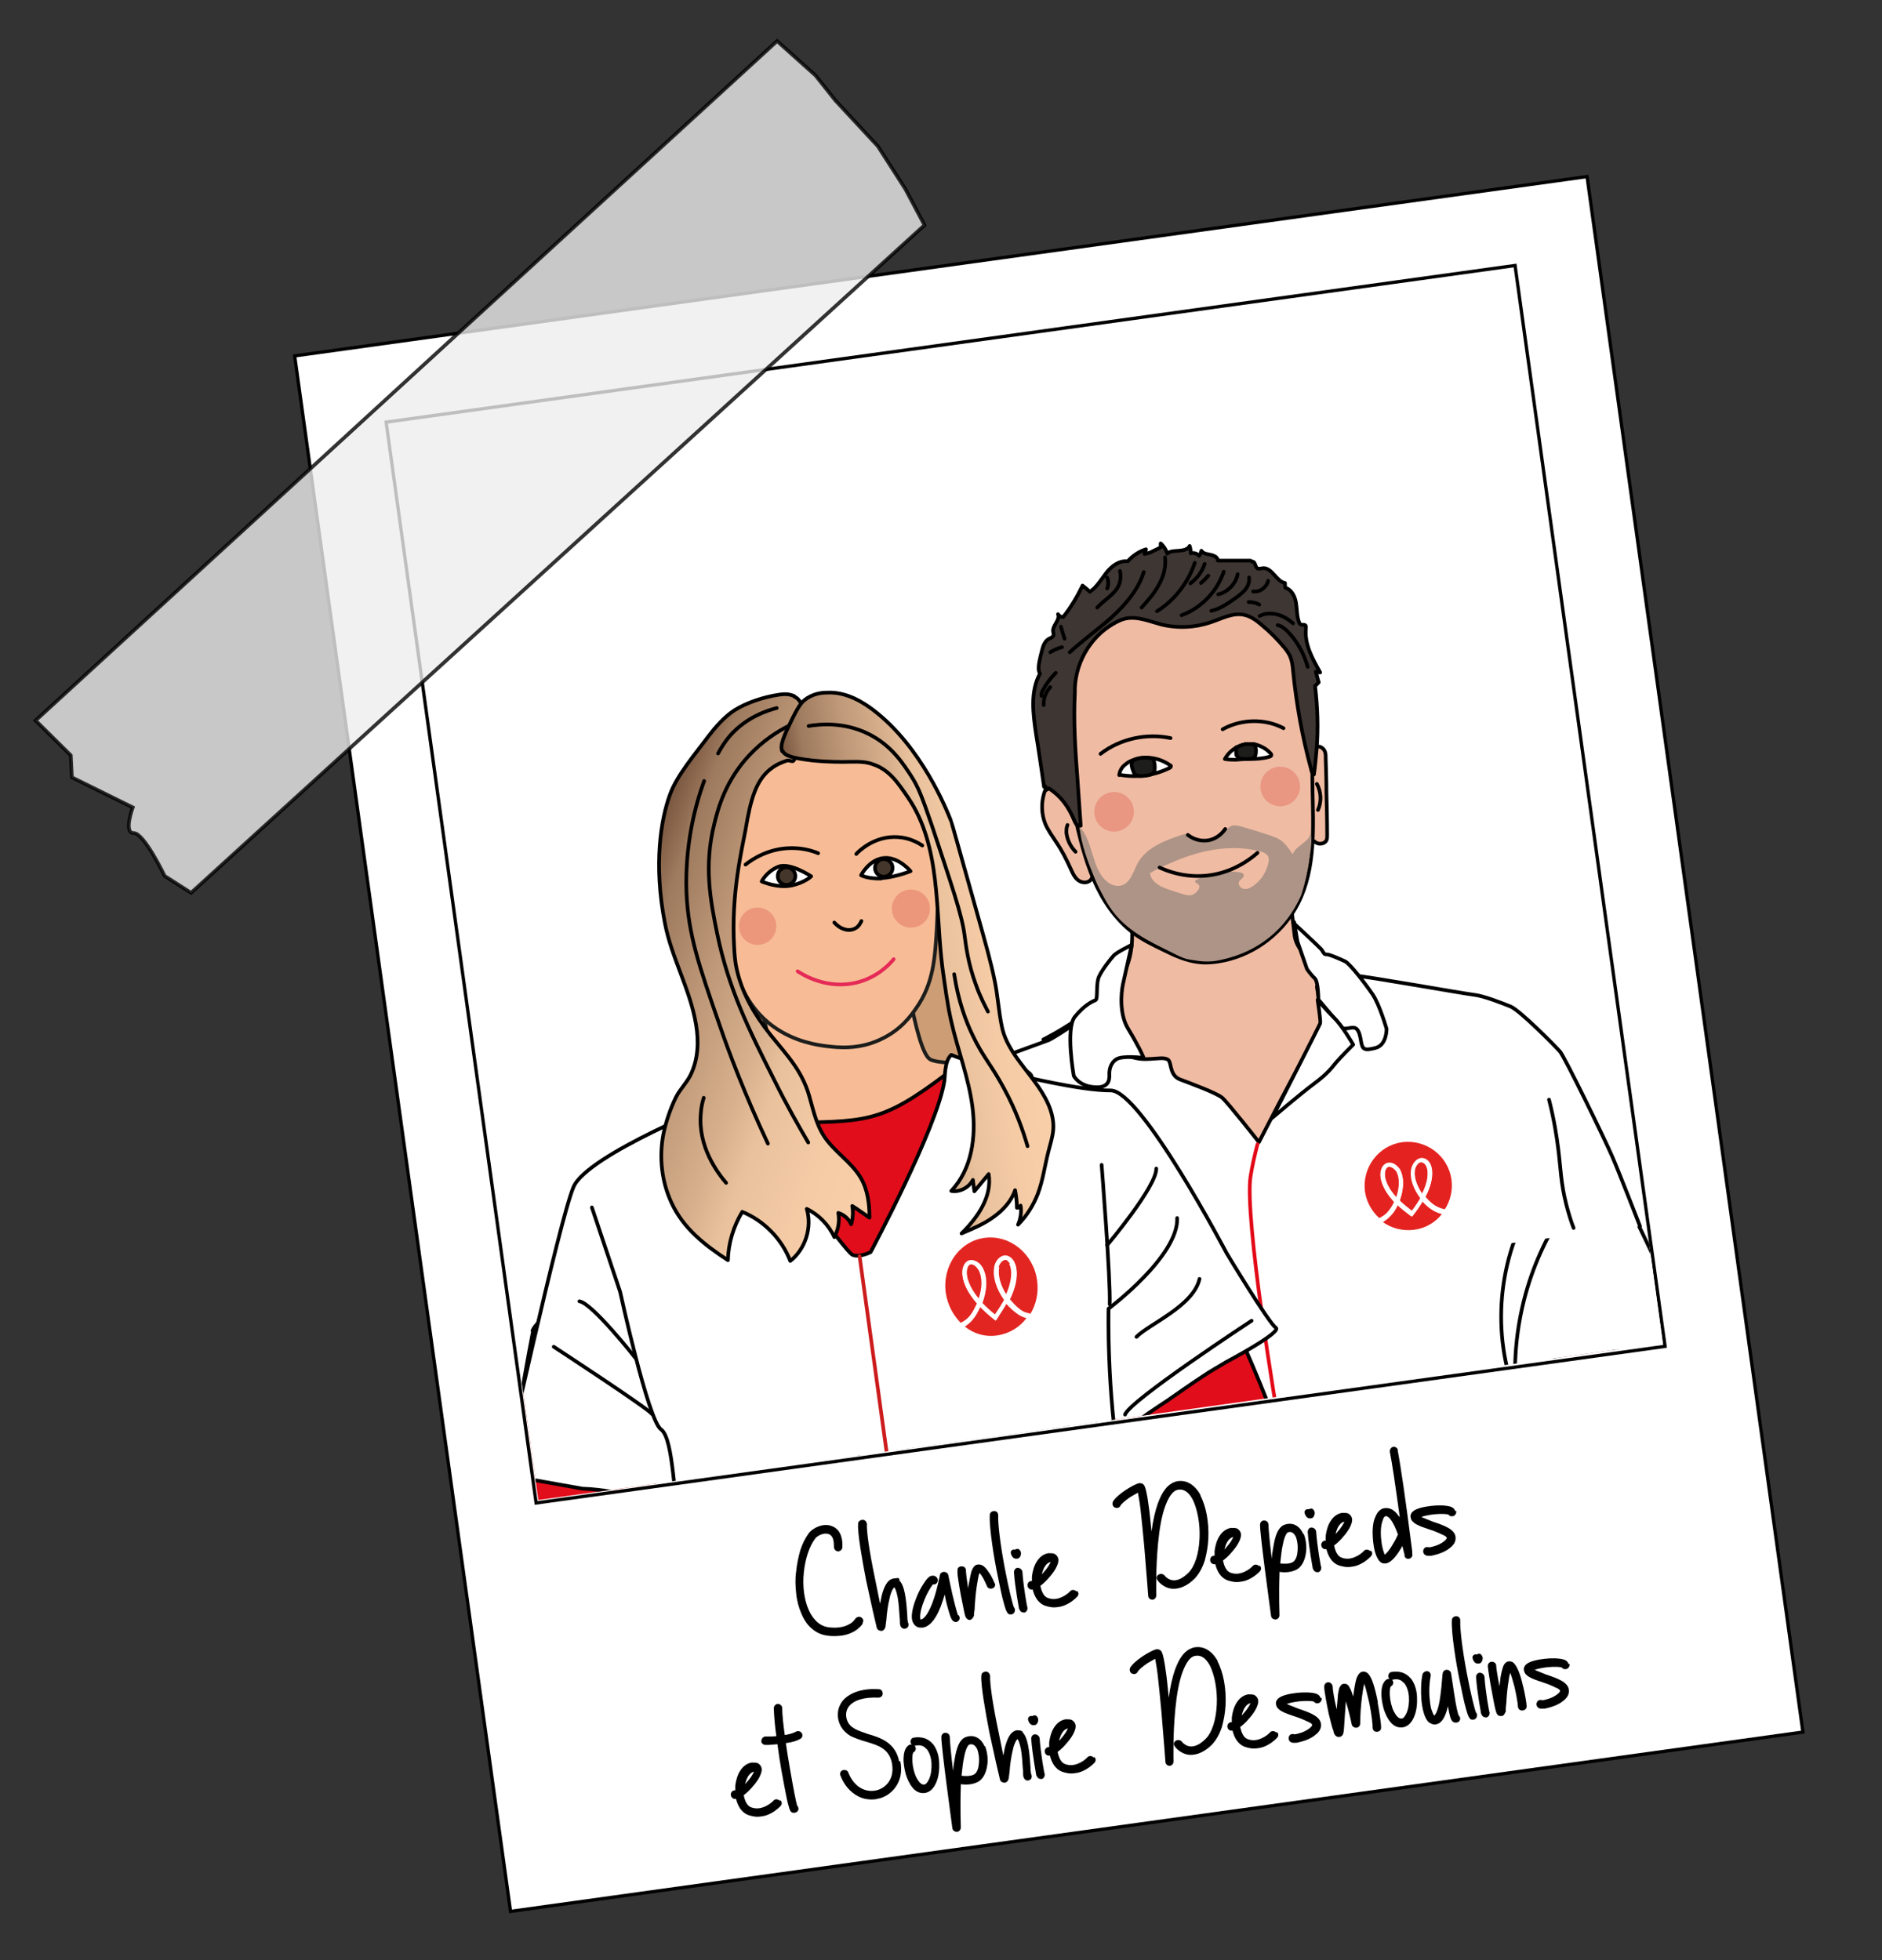 <?xml version="1.0" encoding="UTF-8"?>
<svg id="Calque_1" xmlns="http://www.w3.org/2000/svg" version="1.1" xmlns:xlink="http://www.w3.org/1999/xlink" viewBox="0 0 513.2 534.6">
  <rect x="0" y="0" width="513.2" height="534.6" fill="#333333" stroke="none"/>
  <!-- Generator: Adobe Illustrator 29.3.1, SVG Export Plug-In . SVG Version: 2.1.0 Build 151)  -->
  <defs>
    <style>
      .st0 {
        fill: #ededed;
        opacity: .8;
        stroke-miterlimit: 10;
      }

      .st0, .st1 {
        isolation: isolate;
      }

      .st0, .st2, .st3, .st4, .st5, .st6, .st7, .st8, .st9, .st10, .st11, .st12, .st13, .st14, .st15 {
        stroke: #000;
      }

      .st16 {
        stroke: #e52a57;
      }

      .st16, .st2, .st3, .st4, .st5, .st7, .st8, .st9, .st10, .st11, .st17, .st18, .st19, .st12, .st13, .st14 {
        stroke-linecap: round;
        stroke-linejoin: round;
      }

      .st16, .st20, .st10, .st19, .st15 {
        fill: none;
      }

      .st1 {
        fill: #e27364;
        opacity: .5;
      }

      .st2 {
        fill: #883843;
      }

      .st3 {
        fill: url(#linear-gradient);
      }

      .st4 {
        fill: #cd9d76;
      }

      .st5 {
        fill: #d6d1ce;
      }

      .st21, .st6, .st8, .st17 {
        fill: #fff;
      }

      .st6, .st15 {
        stroke-miterlimit: 10;
        stroke-width: .9px;
      }

      .st7 {
        fill: #e20d1b;
      }

      .st22 {
        clip-path: url(#clippath-1);
      }

      .st9 {
        fill: url(#linear-gradient1);
      }

      .st11 {
        fill: #f0bba3;
      }

      .st17 {
        stroke: #e30a18;
      }

      .st18 {
        fill: #f7bc95;
        stroke: #1d1e1c;
      }

      .st19 {
        stroke: #cc1c1d;
      }

      .st23 {
        fill: #e42320;
      }

      .st12 {
        fill: #3e3633;
      }

      .st13 {
        fill: #1d1d1b;
      }

      .st24 {
        fill: #ad9486;
      }

      .st14 {
        fill: #44362b;
      }

      .st25 {
        clip-path: url(#clippath);
      }

      .st26 {
        fill: #e32521;
      }
    </style>
    <clipPath id="clippath">
      <polygon class="st20" points="453.4 366.3 146.8 409.1 105.6 115.2 413.4 72.4 453.4 366.3"/>
    </clipPath>
    <clipPath id="clippath-1">
      <rect class="st20" x="206" y="141.5" width="240.6" height="250.1" transform="translate(-33.4 47.1) rotate(-7.9)"/>
    </clipPath>
    <linearGradient id="linear-gradient" x1="-2353.6" y1="285" x2="-2274.1" y2="239.8" gradientTransform="translate(-2114.3 371.4) rotate(171) scale(1 -1)" gradientUnits="userSpaceOnUse">
      <stop offset="0" stop-color="#f8cfa8"/>
      <stop offset=".2" stop-color="#f4cba5"/>
      <stop offset=".4" stop-color="#e9c19c"/>
      <stop offset=".5" stop-color="#d8b08d"/>
      <stop offset=".7" stop-color="#be9878"/>
      <stop offset=".9" stop-color="#9e7a5e"/>
      <stop offset="1" stop-color="#79563f"/>
    </linearGradient>
    <linearGradient id="linear-gradient1" x1="-2382.1" y1="261.3" x2="-2325" y2="261.3" xlink:href="#linear-gradient"/>
  </defs>
  <g id="Calque_11" data-name="Calque_1">
    <g id="Calque_12" data-name="Calque_1">
      <g id="Calque_13" data-name="Calque_1">
        <g id="Calque_14" data-name="Calque_1">
          <g id="Calque_15" data-name="Calque_1">
            <g id="Calque_16" data-name="Calque_1">
              <g>
                <rect class="st6" x="108.2" y="70.4" width="355.8" height="428.3" transform="translate(-36.5 42.2) rotate(-7.9)"/>
                <rect class="st15" x="124.4" y="92.2" width="310.8" height="297.6" transform="translate(-30.6 40.9) rotate(-7.9)"/>
              </g>
              <path class="st0" d="M252.1,61.4L52.1,243.5l-7.2-4.6s-5.6-11.7-8.4-11.7c-2.9.1-.3-7-.3-7l-16.6-8.2-.3-6-9.6-9.5L211.9,11.2l10.5,9.4,5.4,6.8,11.6,12.5,7.5,11.7,5.2,9.8Z"/>
            </g>
          </g>
        </g>
      </g>
    </g>
  </g>
  <g class="st25">
    <g class="st22">
      <g id="Paul">
        <g>
          <g>
            <path class="st2" d="M244,396.5c.9,5.2,1.8,10.5,3.8,15.3,1.2,2.9,2.7,5.6,3.3,8.7.4,2.1.2,4.2.4,6.3.2,2.1.8,4.4,2.3,5.6.6.5,1.4.9,1.9,1.5,1.4,1.8.5,4.6-.2,6.9-1,3.1-1.2,6.9.4,9.8,1.5,2.7,4.5,4.5,4.7,7.6,0,1.1-.3,2.5.4,3.3.6.7,1.5.6,2.3.7,1.5.3,2.7,2.1,3.2,3.9.5,1.9.4,3.8.3,5.7,0,.7,0,1.4.2,2,.4,1,1.4,1.4,2.2,1.9,1.4,1.1,2.3,2.9,3.1,4.7,5,10.5,11.4,20,18.9,27.9-7.4-32,16-89.5,7.6-121.3-1.2-4.4-18.9,2.7-21.5-.7-1.5-2-7.4,3.7-9.3,2.3-7.6-5.3-15.1-2.4-23.7,7.6Z"/>
            <path class="st10" d="M260.5,449.7c7.5,2.3,15.3,1.8,22.2-1.3"/>
            <path class="st10" d="M264.1,455.3c4.4-1.1,8.9-1.4,13.5-.8"/>
            <path class="st10" d="M270.5,463.9c3.6-2.2,7.7-3.1,11.8-2.7"/>
            <path class="st10" d="M270.8,473c2.1,1.7,4.7,2.3,7,1.7,2.3-.6,4.3-2.4,5.5-4.9"/>
            <path class="st10" d="M252.2,429.2c2.3,2.3,4.8,4.6,7.6,5.3,1,.2,2.1.3,3.1.3,3,0,6,.2,9,.2,1.2,0,2.4,0,3.6-.3,1.1-.4,2.2-1.3,2.7-2.7"/>
            <path class="st10" d="M263.6,439.7c2.6.6,5.2.9,7.9.9.9,0,1.9-.2,2.3-1.1"/>
          </g>
          <g>
            <path class="st2" d="M447.6,371.2c.9,5.2,1.8,10.5,1.5,15.7-.2,3.1-.7,6.2-.2,9.3.4,2.1,1.2,4.1,1.7,6.1.5,2.1.7,4.4-.3,6.1-.4.7-1,1.3-1.3,2.1-.7,2.2,1.1,4.5,2.5,6.4,2,2.6,3.5,6.1,2.9,9.3-.5,3-2.8,5.7-1.8,8.8.3,1.1,1.1,2.2.7,3.3-.3.9-1.2,1-1.9,1.4-1.3.8-1.9,2.9-1.7,4.8.2,1.9.9,3.7,1.6,5.5.3.6.5,1.3.5,2,0,1.1-.8,1.8-1.4,2.6-1,1.5-1.2,3.5-1.4,5.5-1.2,11.5-4.1,22.6-8.4,32.6-3.8-32.7-45.1-79-47.8-111.7-.4-4.5,18.8-3.8,20.1-7.9.8-2.4,8.2,1,9.5-.9,5.4-7.5,13.4-7.3,24.9-.8Z"/>
            <path class="st10" d="M450,426.8c-6.3,4.7-13.8,6.8-21.3,6.2"/>
            <path class="st10" d="M448.4,433.3c-4.5.4-8.9,1.7-12.9,3.8"/>
            <path class="st10" d="M445.3,443.6c-4.1-.9-8.3-.4-12.1,1.4"/>
            <path class="st10" d="M448.1,452.2c-1.4,2.3-3.7,3.7-6,3.9-2.4.2-4.9-.8-6.8-2.8"/>
            <path class="st10" d="M450.9,404.8c-1.4,2.9-3,5.9-5.4,7.5-.9.6-1.9,1-2.8,1.3-2.8,1.1-5.6,2.2-8.4,3.2-1.1.4-2.3.9-3.5.9s-2.5-.5-3.4-1.6"/>
            <path class="st10" d="M443.6,418.4c-2.2,1.5-4.6,2.6-7.1,3.5-.9.3-1.9.5-2.6-.3"/>
          </g>
          <ellipse class="st5" cx="310.7" cy="302.6" rx="2.1" ry="1.3" transform="translate(-86.7 476.2) rotate(-67.9)"/>
          <path class="st8" d="M278.7,398.6c14,53,3.3,123.3,20,176.8,4.9,6,12.9,8.1,20.4,9.5,47.3,8.5,97.5-2.7,135.6-30.1-.3-13.1-3.1-25.9-5.8-38.7-2.1-9.6-4.2-19.3-6.4-28.9-8-34.1-17.2-74.4-29.7-107.6,26.5-1,40.3-8.9,47-18.7-10.2-20.4-13.4-28.2-23.6-48.5-2.2-4.4-4.4-8.8-6.1-13.4-.9-2.6-1.7-5.3-3.1-7.7-2.5-4.2-8.5-11-12.9-12.8-4.4-1.7-18-5.4-22.7-6.3-14.8-3.1-20.7,1.6-36.8,1,2.7,16.2,10,17.5,4.4,32.5-2.6,6.8-6.9,18.9-8.8,26-1.3,4.7-6.3,9.7-9.9,13.8-10.7-16.3-21.5-31.8-31.9-48.4-4.8-7.6-1.6-6.7-.8-16.4-12.7,6.4-26.5,6.5-32.8,11.4-9.8,7.5-13.9,4.7-21.6,14.4-6.4,8-11.5,16.8-12.7,27.1-1.8,15.4-1.4,25.6-5.1,40.6-2.3,9.4-.7,19.1-1,28.4,4.9,3.3,36.3,2.5,44.3-4Z"/>
          <path class="st10" d="M269.6,350.7c1.3,8.6,9.8,13.9,14.1,21.4,4,7,4.1,15.6,4.1,23.8"/>
          <path class="st10" d="M281.7,361.5c4.1,4.6,7.4,10.1,8.8,16.1,1.5,6,1.1,12.7-1.8,18.1"/>
          <path class="st10" d="M420.2,324.4c-10.8,15.1-13.8,35.8-7.8,53.7"/>
          <path class="st10" d="M426,330.9c-9.3,14-13.8,31.3-12.7,48.3"/>
          <path class="st10" d="M317.2,464.7c6.9,23.5,15.5,46.8,29.5,66.7,2.8,4,6.7,8.2,11.4,7.8"/>
          <path class="st10" d="M385.2,513.1c4.2,3.2,8.6,6.5,13.5,8.3,4.9,1.9,10.7,2.2,15.2-.4"/>
          <path class="st10" d="M282.2,398.1c1.8-.2,3.6-.5,5.3-.8.4,0,.8-.2,1.1-.4.3-.2.5-.7.4-1"/>
          <g>
            <g>
              <path class="st11" d="M306.1,240.9s5.5,13.9.6,24c-4.9,10.1-22.2,18.6-22.2,18.6,0,0,20.8,43.7,56.9,29.8,36.1-13.9,41.3-41.9,41.3-41.9,0,0-28.4-5-29.7-16.4-1.3-11.3-2.7-23.5-2.7-23.5l-44.2,9.4Z"/>
              <g>
                <path class="st11" d="M292.5,219.2c-1.3-1.3-2.7-2.4-4.1-3.5-.9-.6-2.1-1.2-3-.5-.4.3-.6.8-.7,1.2-.8,2.7-.7,5.6.3,8.2.8,1.9,2,3.5,3.1,5.2,1.5,2.2,2.7,4.6,3.8,7,.5,1.1,1,2.3,1.9,3.1s2.4,1.1,3.4.3c.8-.7.9-1.8.8-2.8-.1-2.2-.7-4.3-1.4-6.4-1.2-3.8-.9-8.7-4.1-11.9Z"/>
                <path class="st11" d="M357.1,228.4c.7.6,1.4,1.3,2.2,1.6s2,0,2.4-.8c.2-.4.2-.9.2-1.4,0-3.9-.1-7.8-.2-11.8,0-3.1-.1-6.1-.2-9.2,0-.8,0-1.6-.4-2.2s-1.2-1.2-1.9-.9c-.5.2-.9.8-1.1,1.3-3.1,6.8-2.1,14.7-1,23.4Z"/>
                <path class="st11" d="M293,222.2c1.4,6,2.8,12,5.2,17.6,2.4,5.6,5.9,10.9,10.8,14.6,2.5,1.9,5.4,3.3,8.3,4.7,3,1.5,6.1,2.9,9.5,3.3,2.4.3,4.8,0,7.2-.5,8.6-1.9,16.1-7.8,20-15.6,4.8-9.5,4.1-20.7,3.9-31.4-.2-10.5.2-21.3-2.9-31.3-3.1-10.1-10.6-19.5-21-21.5-6.1-1.2-12.3.3-18.5.9-3.3.3-6.6.4-9.7,1.6-4.3,1.6-7.7,5.1-10.6,8.7-1.6,1.9-3.2,4-4.2,6.3-1.5,3.2-1.8,6.8-1.8,10.4,0,4.2.6,8.4,1.2,12.5.9,6.6,1.2,13.2,2.7,19.7Z"/>
                <path class="st24" d="M294.4,225.4c.3,4.7,2.3,9.8,4.3,14.6.5,1.3,1.4,3,2.1,4.3,3.2,6.1,6.8,9.4,15,13.6s7,3.5,10.5,4.1c1.8.3,4.1.4,6.6-.2,10.3-2.2,17.8-8.4,21.9-17.6,1.2-3.6,1.9-7.2,2.4-10.9.3-2.1.6-4.2.2-6.3-.2,2.7-4,3.5-4.9,6-.9-1.4-1.9-2.8-3.2-3.8-1-.7-2.3-1.1-3.4-1.5-2.2-.7-4.3-1.4-6.5-2-.9-.3-2.5-.8-3.4-.5-.9.3-1.6,1-2.3,1.7-2.3,2.5-5.5,3.4-8.3,1.6-.6-.4-1.2-.9-1.9-1-.5,0-1.1.1-1.6.3-4.4,1.5-9.3,3.4-11.6,7.5-1.2,2.2-1.9,5.2-4.2,6.1-2.2.8-4.5-.7-5.8-2.7-2.7-4-2.6-9.7-5.9-13.2ZM313.9,238.1c.1-.2.4-.3.6-.5,4.5-2.3,9.2-4.3,14.1-5.4s10.1-1.3,15,0c.9.2,1.8.6,2.2,1.4.3.6.2,1.4,0,2-.6,2.5-2.1,4.7-4.2,6.1-.7.5-1.6.9-2.5.7-.9-.2-1.6-1.2-1.2-2,.2-.4.6-.6.9-.9.3-.3.5-.8.2-1.2-.1-.2-.4-.2-.6-.3-2.7-.7-5.5,0-8.2.5-1.6.3-5.5,1.7-4,2.3,2,.9,0,2.9-1.2,3.3-.8.2-1.6,0-2.3-.2-1.4-.4-2.9-.9-4.3-1.4-2-.7-4.1-1.8-4.7-3.8,0-.3-.1-.7,0-1Z"/>
                <path class="st8" d="M305.2,211.4c.1-1.2.8-2.3,1.8-3,.9-.8,2.1-1.2,3.2-1.5,3.1-.7,6.4,0,9,1.9,0,0,.1,0,.1.1,0,.2-.1.4-.3.5-4,2-8.6,2.8-13.8,1.9Z"/>
                <path class="st8" d="M334,207c1-1.8,2.7-3.2,4.7-3.8.4-.1.9-.3,1.4-.3.4,0,1.4,0,1.8,0,1.9.5,3.3,1.2,4.6,2.6,0,.1.2.2.2.4,0,.3-.3.4-.6.5-1.7.5-3.5.6-5.3.6-1.3,0-2.6.1-3.9.2-.9,0-1.8,0-2.9-.2Z"/>
                <path class="st10" d="M319.2,201.3c-6.6-1.4-13.8.2-19.1,4.3"/>
                <path class="st10" d="M333.4,198.9c5-2.8,11.5-3,16.6-.3"/>
                <path class="st10" d="M334.1,226.1c-1.1,1.6-2.8,2.8-4.7,3.1s-4-.3-5.5-1.5"/>
                <path class="st10" d="M342.9,232.6c-7.8,6.8-17.7,8.1-26.7,4"/>
                <circle class="st1" cx="349.1" cy="214.5" r="5.4"/>
                <circle class="st1" cx="303.8" cy="221.4" r="5.4"/>
                <path class="st10" d="M359.1,213.8c1.2,2.2,1.3,4.9.3,7.1"/>
                <path class="st10" d="M291.1,225c-.3.6-.3,1.4-.3,2.1.2,1.9,1.1,3.8,2.5,5.2"/>
                <path class="st13" d="M314.5,207c.2.7.4,1.4.4,2.1,0,.5,0,1-.2,1.4-.4.7-1.2.9-2,1-.7.1-1.4.2-2.1.1-.3,0-.6,0-.9-.3-.4-.3-.6-.7-.7-1.1-.2-.4-.3-.9-.4-1.3s0-.9.3-1.3c.3-.3.6-.5,1-.6,1.5-.5,3.1-.4,4.6-.1Z"/>
                <path class="st13" d="M337.1,203.8c-.1.6,0,1.4,0,1.9,0,.2.1.4.3.6.2.2.4.5.7.6,1.1.2,2.2.1,3.3,0,.2,0,.6-.4.8-.5,0,0,0-.2.1-.3.2-.5.2-1.1.2-1.6,0-.1-.1-.5-.1-.6,0-.1,0-.5-.2-.6-1.6-.8-3.6-.3-5,.6Z"/>
                <path class="st12" d="M284.7,214.6c-.7-4.8-1.4-9.7-2.2-14.5-.8-5.5-1.6-11.5,1.1-16.4-.5-.7-.4-1.7-.3-2.6.2-1.2.5-2.4.8-3.6.3-1.2.7-2.5,1.8-3.2.6-.3,1.4-.6,1.4-1.2,0-.2,0-.4-.1-.7-.4-1.7,2-3.3,1.3-4.9.3.5.8.8,1.4.8,2.1-2.6,3.8-5.5,5.3-8.6.7.6,1.4,1.1,2,1.7,1.9-1.3,3.1-3.4,4.5-5.2,1.4-1.8,3.5-3.4,5.8-3.1,1.3-1.5,3.1-2.7,5-3.3l-.4,1.3,1.5-.4s3.1-1.5,2.9-1.4v-1.1c.9.8,1.5,1.8,1.8,2.8.8-.8,2.1-.7,3.2-.8s2.4-.3,2.9-1.3c.2.6.3,1.3.3,2,.8-.2,1.7,0,2.3.7.3-.4.5-.9.6-1.4.5.8,1.5.9,2.5,1.1s2,.7,2,1.6c3,0,5.9,0,8.9,0l.5.3c.9-.1.7,1.7,1.6,1.9.3,0,.6,0,1-.1,1.3-.3,2.4.7,3.3,1.7s1.8,2.1,3,2.3c0,.4,0,.9.1,1.3,1.7.5,2.6,2.3,2.9,4.1.3,1.7.2,3.6.8,5.2.1.3.2.6.5.7.4.2.9,0,1.2.2.3.2.2.6.2,1-.4,4.2,1.8,8.2,3.9,11.9-.4,0-.8-.1-1.2-.2.3,1,.5,2,.8,2.9-.3.3-.7.7-1,1,.7,5.8.9,11.7.4,17.5-.2,2.2-.4,4.4-.7,6.6-.5-.3-.7-.9-.8-1.5-2.4-8.8-4-17.7-4.9-26.8-.1-1.3-.3-2.7-.8-3.9-.4-.8-.9-1.6-1.5-2.3-1.9-2.3-4-4.4-6.3-6.3-1.4-1.2-2.9-2.3-4.7-2.7-3.1-.7-6.1,1-9.1,2-4.4,1.5-9.1,1.7-13.6.6-3-.8-6-2.1-9.1-1.7-1.5.2-2.9.9-4.2,1.7-6.4,3.8-10.4,11.2-10.2,18.7-.4,7.6.1,15.5.7,23.3.3,4.3.6,8.6.9,12.9-.4.1-.8,0-1.1-.3s-.4-.6-.6-1c-1.6-3.8-3.5-6.6-7-8.9-.1.2-.9.5-.9.5v-1Z"/>
                <path class="st10" d="M291.7,177.9c3.7-3.4,7.8-6.3,11.6-9.7,3.7-3.4,7.1-7.4,8.6-12.2"/>
                <path class="st10" d="M311.3,165.7c1.7-1.9,3.5-3.9,4.7-6.2,1.3-2.3,2-4.9,1.7-7.5"/>
                <path class="st10" d="M315.5,166.7c4.8-3,8.5-7.8,10.3-13.2"/>
                <path class="st10" d="M324.6,159.1c1.8-1.3,3.2-3.2,3.9-5.3"/>
                <path class="st10" d="M327.5,159c.7-.6,1.4-1.3,2-2"/>
                <path class="st10" d="M322.2,167.8c5.4-2,9.7-6.5,11.5-11.9"/>
                <path class="st10" d="M332.2,162.1c2.6-.6,4.8-2.9,5.3-5.5"/>
                <path class="st10" d="M330.3,166.6c2.3-.5,4.3-1.9,6.2-3.2,1-.7,2.1-1.5,2.9-2.4s1.4-2.2,1.2-3.5"/>
                <path class="st10" d="M340.5,164.2c1,0,2,.2,2.9.7"/>
                <path class="st10" d="M343.5,168c1.4-.8,3.2-.8,4.8-.4s3,1.3,4.3,2.4"/>
                <path class="st10" d="M348.4,170.5c1.1.2,2,1,2.8,1.8,2.6,2.7,4.4,6,5.4,9.6"/>
                <path class="st10" d="M341.7,161.3c1.8.3,3.7-1.1,4.1-2.9"/>
                <path class="st10" d="M290.3,174.2c-.4-1.1-.7-2.2-1-3.3"/>
                <path class="st10" d="M289.6,176.5c-1.2.3-2.3.8-3.2,1.4"/>
                <path class="st10" d="M287.9,183.5c-1.4,1.4-2.6,3-3.5,4.7-.3.5-.5,1.1-.4,1.6"/>
                <path class="st10" d="M286.4,187.4c-1.2,1.3-1.9,3.1-1.8,4.9"/>
                <path class="st10" d="M299.2,165.7c1.9-2.1,4.7-3.5,5.9-6.1.5-1.2.6-2.6.3-3.9"/>
                <path class="st10" d="M301.9,160.5c.4-.9.4-2,0-3"/>
              </g>
            </g>
            <g id="blouse">
              <g>
                <path class="st8" d="M236.5,362.2c.3.2.7-4.7.7-4.7,0,0,.6-34.7,4.3-39.2,3.7-4.4,7.3-7.7,9.4-9.5,2.1-1.8.9-4.4,1.9-5.3,1-1,7.1-4.4,9.8-6.4,2.7-2,8.4-8.1,11.4-9.1s10.2-3.7,11.9-4.3c1.7-.6,16.7-10.8,16.7-10.8,0,0,.6,13,4,14.6,3.3,1.5,5.3,1.4,7.2,1.3,2-.1,3.9-.5,4.8.3s.3,4.2,3.2,5.3,10,3.7,11.5,5,10,12.1,10,12.1c0,0,11.8-23.1,13.5-25s3.1-6.4,3.4-7.4c.4-1-1.1-10-1.1-10,0,0,7.6-3.1,10.4-3s29.7,4.9,32.4,5.2,7.5,2.2,10,3.2,12.2,10.8,13.5,12.3c1.3,1.5,12.2,23.9,14.1,28.3,1.9,4.3,7.7,19.3,7.7,19.3"/>
                <path class="st8" d="M308.6,257.8s-1.9,8.3-2.4,10.7c-.5,2.4-1,8.2,1.5,12.2,2.5,4.1,4.3,7.8,4.1,7.8s-5.7-.7-7.4.4c-1.7,1.1-1.9,3.1-1.9,3.9s.5,4-3.9,3.7c-4.4-.2-5.8-3.1-5.8-3.1,0,0-2.3-12.9.3-16.1,2.6-3.2,4.8-4.2,5.6-4.5s0-4.7,1.1-6.7c1-2,3.1-4.6,3.9-5.5s4.9-2.9,4.9-2.9Z"/>
                <path class="st8" d="M352.7,251.7s7.1,6.6,7.6,7.2.7,1.5,1.4,1.4,3.8,1.3,5.1,1.9c1.3.6,5.6,6.2,7.5,9,1.9,2.8,3.8,9.4,3.8,9.4,0,0,.1,4.4-3,5.2s-3.6.5-4-2c-.4-2.5-1-3.8-2.6-3.5-1.6.3-2.3.2-2.3.2l-6.7-7.9s0-4.9-1-5.8-2.1-2.5-2.1-2.5l-2.6-7.5-.9-5.3Z"/>
                <path class="st8" d="M346.9,304.9s7.6-6.5,11.5-9.4c3.9-2.9,4.9-4.5,6-5.8s4.6-4.8,4.6-4.8c0,0-3-5.2-5.2-7.3-2.2-2.2-4.5-4.9-4.5-4.9,0,0,.9,5.8.7,6.4s-13.1,25.8-13.1,25.8Z"/>
                <g>
                  <path class="st23" d="M388.9,317.9c-.3-.6-.8-1-1.4-1-.7,0-1.3.7-1.6,1.7-.5,2.1.4,4.7,1.9,6.9,1.8-3.6,1.8-6.3,1.1-7.7"/>
                  <path class="st23" d="M388,327.6c-.7,1.2-1.5,2.4-2.6,3.8l-.3.4-.4-.3c-1.4-1-2.5-2-3.5-2.9-.5,1.1-1.1,2.1-1.8,2.8-.8.9-1.6,1.5-2.3,1.9,2.4,1.7,5.4,2.5,8.5,2.1,3.1-.4,5.8-2,7.6-4.3-.8-.2-1.7-.5-2.7-1.2-.8-.5-1.7-1.3-2.5-2.2"/>
                  <path class="st23" d="M380.7,319.4c-.6-.9-1.4-1.3-2-1.2s0,0,0,0c-.5.1-.9.6-1,1.3-.3,1.6.4,4.1,3.1,7.1.9-2.5,1.1-5.3,0-7.2"/>
                  <path class="st23" d="M380.3,327.7c-3.3-3.5-4.2-6.5-3.7-8.5.2-1.1.9-1.9,1.9-2.1,1.1-.2,2.2.4,3.2,1.7h0c1.4,2.5,1,5.8,0,8.6.9.9,2,1.8,3.3,2.8,1-1.3,1.8-2.5,2.4-3.6-1.8-2.4-3.1-5.5-2.4-8.3h0c.5-1.5,1.5-2.4,2.6-2.5,1,0,1.8.5,2.4,1.5.9,1.8.9,4.9-1.3,9.1.8.9,1.6,1.7,2.5,2.3,1.1.7,2.2,1,2.8,1.1,1.5-2.3,2.2-5.2,1.8-8.1-.9-6.5-6.9-11-13.4-10.2-6.5.9-11,6.9-10.2,13.4.4,2.9,1.9,5.5,3.9,7.3.6-.3,1.6-.8,2.4-1.8.7-.8,1.3-1.8,1.8-2.9"/>
                  <path class="st21" d="M393.9,330c-.7,0-1.7-.3-2.8-1.1-.9-.6-1.8-1.4-2.5-2.3,2.2-4.2,2.2-7.4,1.3-9.1-.5-1-1.4-1.6-2.4-1.5-1.1,0-2.1,1-2.6,2.5h0c-.7,2.8.6,5.9,2.4,8.3-.6,1.1-1.4,2.3-2.4,3.6-1.3-1-2.4-1.9-3.3-2.8,1.1-2.8,1.5-6.2,0-8.6h0c-.9-1.3-2.1-1.9-3.2-1.7-.9.2-1.6,1-1.9,2.1-.4,2,.5,5,3.7,8.5-.5,1.1-1.1,2.1-1.8,2.9-.8,1-1.8,1.5-2.4,1.8.3.3.6.5.9.7.7-.4,1.5-.9,2.3-1.9.6-.8,1.3-1.7,1.8-2.8,1,1,2.2,1.9,3.5,2.9l.4.3.3-.4c1-1.3,1.9-2.6,2.6-3.8.8.9,1.7,1.7,2.5,2.2,1,.7,2,1,2.7,1.2.3-.3.5-.6.7-1M380.8,326.6c-2.7-3-3.5-5.6-3.1-7.1.2-.7.5-1.2,1-1.3,0,0,0,0,0,0,.6,0,1.4.4,2,1.2,1.1,1.9.9,4.6,0,7.2M385.9,318.7c.4-1,1-1.7,1.6-1.7.5,0,1,.3,1.4,1,.7,1.4.7,4.1-1.1,7.7-1.5-2.2-2.5-4.8-1.9-6.9"/>
                </g>
              </g>
              <path class="st8" d="M262.6,312c1.9,4.5,3,8.4,3.7,11.1,2.3,8.8,1,9.6,3.4,16.8.9,2.8,2.2,5.8,3.1,10.8.3,1.9.5,3.5.6,4.6"/>
              <path class="st8" d="M422.4,299.9c1.4,5.5,2.1,10.1,2.5,13.3.7,5.5.7,9.4,2.2,15.3.7,2.7,1.4,4.9,2,6.4"/>
              <path class="st17" d="M342.9,312.1c-.7,2.7-1.4,5.6-1.9,8.8-1.7,10.7,6.9,63.4,8.3,70.6"/>
            </g>
          </g>
        </g>
      </g>
    </g>
    <g>
      <path class="st7" d="M145.4,362.8c-6.5,33.2-11.3,72.1-6.8,79.6,1.1,1.7,26.9-6.5,28.9-6.3.9,0,1.7-.2,2.5-.6,4.2-1.6,8.3-3.5,12-5.7.8-.4,1.6-1,1.9-1.7.5-.8.5-1.8.4-2.7-.6-8.5,1.8-11-4.6-16.6-6.4-5.5,23.8-61.7,19.9-61.6-2.2,0-49.7,5.1-54.4,15.7h.1Z"/>
      <path class="st7" d="M325.2,337.3c15.2,30.2,30.4,66.3,28.1,74.8-.6,2-27.7,1-29.5,1.7-.8.3-1.7.2-2.6,0-4.4-.4-8.9-1.1-13.1-2.3-.9-.2-1.8-.5-2.3-1.1-.7-.6-1-1.6-1.1-2.5-1.7-8.4-4.7-10.1,0-17.2,1.7-2.7-39.6-53-35.8-53.9,2.1-.6,49.2-8.5,56.6.4h-.1Z"/>
      <g>
        <g>
          <path class="st4" d="M202.7,198.4s-13.5,18-13.1,24.8c.3,6.8-2.7,20.4-1.1,30.1,1.6,9.6,9,39.6,10.5,43.7s13.1,15.2,20.1,16.6c7,1.3,50.5-3.4,54.7-5.5,4.2-2.1-11-42.4-11.3-47.2-.2-4.8-7.4-34.5-10-41.5-2.6-6.9-10.7-20.5-15-21.7-4.5-1.2-34.9.7-34.9.7h0Z"/>
          <path class="st18" d="M203.6,261.8s9.3,26.1,5.5,31.1c-3.8,5-32.5,11.1-22.9,13.8,9.6,2.7,28.8,42.6,54.5,39.8,23.9-2.6,33.8-42.4,39.9-50.4s-22.9-4.7-27-7.2c-4.1-2.5-8-32.5-8-32.5l-42,5.3Z"/>
          <g>
            <path class="st18" d="M255.5,252.3c-.5,8.9-.9,15.9-5.7,22.7-1.3,1.9-4,5.7-9.1,8.2-6.3,3.2-12.2,2.5-15.5,2.1-2.2-.3-8.5-1.1-14.4-5.4-7.7-5.6-10.1-13.9-12-20.7-2.4-8.7-8.2-29.4,4-44.2,2.2-2.7,9.2-10.4,20.5-11.8,2.5-.3,9.3-1,16,2.7,9,5,11.8,14.6,14.2,22.8,2.7,9.3,2.3,16.7,2,23.5Z"/>
            <path class="st16" d="M243.7,261.6c-1.2,1.5-4.5,4.9-9.8,6.3-8.5,2.2-15.3-2.3-16.4-3"/>
            <path class="st10" d="M234.9,251.2c-.2.4-.7,1.6-1.9,2.1-1.7.8-3.9.1-5.5-1.7"/>
            <path class="st10" d="M251.5,230.6c-1.2-.8-3.5-2.1-6.7-2.3-6.3-.4-10.6,3.8-11.3,4.6"/>
            <path class="st10" d="M223.1,232.7c-1.7-.7-4.1-1.4-7.2-1.4-6.4,0-11,3.2-12.6,4.5"/>
            <circle class="st1" cx="248.4" cy="247.8" r="5.2"/>
            <circle class="st1" cx="206.6" cy="252.6" r="5.1"/>
            <path class="st8" d="M215.8,241.5c-3.8.8-8.1-1.1-8.1-1.1,0,0,1.3-2.7,4.5-4s9,2.6,9,2.6c0,0-1.5,1.6-5.3,2.5Z"/>
            <path class="st8" d="M240.3,239.5c3.7-.2,8-1.9,8-1.9,0,0-3.3-4-7.3-3.6s-6.2,4.7-6.2,4.7c0,0,1.7,1,5.5.9Z"/>
            <circle class="st14" cx="241" cy="236.7" r="2.4"/>
            <circle class="st14" cx="214.4" cy="238.9" r="2.4" transform="translate(-31.4 445.3) rotate(-88.1)"/>
          </g>
        </g>
        <path class="st7" d="M274.6,298.2c4.9,16.9,6.2,34.9,3.6,52.4-.6,3.9-1.5,7.9-3.9,11.1-2.6,3.5-6.8,5.5-10.8,7-14.2,5.5-29.6,7.2-44.8,6.2-8.5-.6-17.1-2.2-24.5-6.7-12.5-7.4-19.5-21.8-22.1-36.1-1.1-6.2-2.6-19,5.2-21,7.9-2,16-10.2,20.1-10.4,5.8-.1,10.6,3.3,19.2,5.5,21.5-.4,24.7-.2,45.5-16.4l12.5,8.4Z"/>
      </g>
      <g>
        <path class="st8" d="M277,293.1s17.7,4.4,25.9,4.3c8.3,0,31.6,44.4,31.6,44.4,0,0,11.5,19.1,13.4,20.3,1.9,1.2-13.6,9.4-13.6,9.4l-4.7,2.8c-5.1,3.3-8.8,6-11.3,7.7-7.6,5-11.5,7.6-12.9,11.4-.5,1.4-.6,2.7,0,7.7,1.1,11.2,2.7,17.1,2.7,17.1,5.2,19.7,10.7,43.5,10.7,43.8l4.1,2.1-1.4,6.7s14.5,41.9,13.1,43.5-1.4,12.3-.3,13.7c1.1,1.6-2.3,2.1-4.8,3-2.5.9,3.6-17.3-1.7-35.3,0,0,2.8,31.1.6,39.3-2.4,8.1-14.1,7.9-14.1,7.9l-48.8,4.4s-6.7-35.2-7.6-35.4c-.9-.2,2,33.5,2,33.5,0,0-32.5,24.3-66.7,14.3l-1.7-2.5s-6,1.7-6-8.9c0,0,3.2-4.5-.2-11.8-3.3-7.3-2.3-5.1-2.3-5.1,0,0-1.4,12.9.6,14.8,2,2.1,3.7,12.2-3.6,1.4,0,0-.8-25.1.3-27.6.9-1.9-.3-9.6-1-19.7-.7-10.3-1.8-19.1-2.6-26,.5-.7,1.1-1.8,1.8-3,.2-.5.6-1.1.9-1.9,3.4-7.9,5.1-27.7,5.1-27.7,1.8-22.8-.6-19.1.6-23.8.3-.9,1.1-3.9-.5-5.8-1.1-1.3-2.6-1.2-4.7-1.5-6.2-.9-5.7-2.6-13.4-3.8-1.9-.3-4.5-.7-7.7-.8-7.2-1.3-14.3-2.5-21.5-3.9,0,0,15.3-69.6,19.1-78.4s40.3-23.3,40.3-23.3l11.5,10.2s22.3,30.7,24.2,31.6c1.9.9,5-.7,5-.7,0,0,18.1-33.8,20.1-46.6.2-.9,0-5.6,1.9-7.2,8.1,3.3,12.4,2.1,18,5.1h-.6Z"/>
        <path class="st10" d="M161.4,329.3l7.7,23s7.6,34.9,11.1,37.5c3.7,2.5,3.4,21.2,5.4,24.6"/>
        <path class="st10" d="M300.4,317.7s2.5,31.7,2.2,38"/>
        <path class="st10" d="M301.9,339.6s13.5-16,13.4-20.9"/>
        <path class="st10" d="M321,332.2c.4,10.4-18.7,24.7-18.7,24.7,0,0-.6,22.2,3.2,44.3"/>
        <path class="st10" d="M309.9,364.6c3.6-3.6,15.5-8.4,17.2-15.8"/>
        <path class="st10" d="M341.3,360.2s-33.4,21.9-34.5,25.6"/>
        <path class="st10" d="M173.3,370.4s-11.8-15-15.3-15.5"/>
        <path class="st10" d="M151,367.3s26.3,17.2,26.7,18.3"/>
        <g>
          <path class="st26" d="M275.4,344.7c-.4-.7-.9-1.2-1.5-1.1s-1.4.8-1.8,2c-.5,2.4.4,5.3,2.1,7.7,1.9-4.1,1.8-7.1,1-8.6"/>
          <path class="st26" d="M274.5,355.5c-.7,1.3-1.7,2.7-2.6,4.2l-.4.5-.5-.4c-1.5-1.1-2.6-2.3-3.7-3.3-.6,1.2-1.1,2.3-1.9,3.2-.7,1-1.7,1.7-2.3,2.1,2.5,2,5.6,2.9,8.9,2.4s6.1-2.3,7.9-4.7c-.8-.2-1.8-.6-2.8-1.4-.8-.6-1.8-1.5-2.7-2.5"/>
          <path class="st26" d="M266.9,346.3c-.7-.9-1.4-1.6-2.1-1.5s0,0,0,0c-.6,0-.9.6-1.1,1.5-.3,1.8.5,4.6,3.3,8,.9-2.9,1.1-6,0-8"/>
          <path class="st26" d="M266.5,355.5c-3.5-3.9-4.4-7.3-3.9-9.5.3-1.2,1-2.2,2-2.3s2.4.4,3.3,1.9h0c1.6,2.8,1.2,6.5,0,9.8,1,1,2,2.1,3.5,3.2,1-1.4,1.8-2.7,2.5-4-2-2.8-3.3-6.2-2.6-9.3h0c.5-1.7,1.5-2.7,2.7-2.8s2,.6,2.6,1.7c1,2,1.1,5.5-1.2,10.2.9,1,1.7,1.9,2.7,2.7,1.1.9,2.3,1.1,2.9,1.2,1.5-2.5,2.3-5.7,1.8-9.1-1-7.3-7.4-12.5-14.3-11.6-6.9.9-11.6,7.7-10.6,15,.5,3.3,2,6.1,4.2,8.3.7-.2,1.6-.8,2.5-1.9.7-1,1.3-2.1,1.9-3.3"/>
          <path class="st21" d="M280.9,358.2c-.7,0-1.8-.3-2.9-1.2-1-.7-1.8-1.6-2.7-2.7,2.3-4.7,2.2-8.2,1.2-10.2-.6-1.1-1.6-1.8-2.6-1.7s-2.2,1-2.7,2.7h0c-.7,3.2.6,6.6,2.6,9.4-.7,1.3-1.5,2.5-2.5,4-1.3-1.1-2.5-2.1-3.5-3.2,1.2-3.2,1.5-6.9,0-9.6h0c-.9-1.5-2.2-2.2-3.3-2s-1.7,1.1-2,2.3c-.4,2.2.5,5.6,3.9,9.5-.6,1.2-1.1,2.3-1.9,3.3-.9,1.1-1.9,1.7-2.5,1.9.3.2.7.6,1,.9.7-.4,1.6-1.1,2.3-2.1.6-.8,1.3-1.9,1.9-3.2,1,1,2.3,2.2,3.7,3.3l.5.4.4-.5c1.1-1.5,1.9-2.9,2.6-4.2.9,1,1.7,1.9,2.7,2.5,1,.7,2.1,1.2,2.8,1.4.2-.3.5-.7.7-1.1M266.9,354.3c-2.9-3.4-3.6-6.3-3.3-8,.2-.8.5-1.4,1.1-1.5h0c.7,0,1.4.4,2.1,1.5,1.2,2.2,1,5.3,0,8M272.3,345.6c.4-1.2,1.1-1.9,1.8-2s1.1.3,1.5,1.1c.8,1.6.8,4.6-1,8.6-1.7-2.5-2.6-5.5-2.1-7.7"/>
        </g>
        <line class="st19" x1="234.4" y1="342.6" x2="257.8" y2="512.2"/>
      </g>
      <g>
        <path class="st3" d="M216.5,189.9c1,.5,1.8,1.3,2,2.4.2.9-.2,1.9-.5,2.8-1.1,3.5-.8,6.7-1.1,10.3s-1.1,1.6-2.5,2.1-2.6,1-3.7,1.8c-4.5,3.1-6,8.6-7.4,17-.9,5-4,17.4-3.1,32.1.1,2.3.3,3.5.4,4.4,1.1,6.4,4,12,7.8,17.2,4.4,6,9.4,10.3,11.9,17.7,1.3,4.1,2,8.4,4.3,12,2.7,4.3,7.5,7.1,10.1,11.5,1.9,3.2,2.4,7.1,2.4,10.9-1.6-1.1-3.1-2.2-4.7-3.2.3,1.7.2,3.4-.3,5-.7-1.5-1.9-2.6-3.5-3.1.4,2.3,0,4.6-1.1,6.6-1.5-3.3-4.2-6.1-7.5-7.7,1.5,5.1-.4,11-4.5,14.2-2.3-6-7.2-11-13.1-13.4-2.4,4-3.8,8.6-3.9,13.2-6.3-4.1-12.2-8.7-15.4-15.7-2.7-5.8-3.4-12.4-2.2-18.7.7-3.4,1.9-6.9,3.4-10,1.1-2.2,2.9-3.9,4-6.1,2.1-4.3,2.3-9.1,1.5-13.8-1.6-9.6-6.7-18.2-8.5-27.7-3.1-15.9-1.1-28.2,1.4-35,1.9-5.3,7-11.2,10.4-15.8,2-2.6,4.4-5.4,7.2-7.2,3.3-2.1,8-3.6,11.9-4.2,1.2-.2,2.5-.3,3.7.1s.3.1.5.2Z"/>
        <path class="st10" d="M215,198c-2.8,1.4-6.9,3.9-10.8,8.1-6.4,6.9-8.4,14.4-9.4,18.5-2.9,11.5-1.1,21,.8,30.2,3.1,14.9,8.5,25.8,15.4,39.5,3.6,7.3,7,13.2,9.4,17.3"/>
        <path class="st10" d="M209.4,311.9c-6.2-13.2-10.5-24.5-13.3-32.7-5.6-16.1-8.4-24.4-8.9-35.6-.5-13.2,2.4-24,4.8-30.6"/>
        <path class="st10" d="M211.8,193.1c-2.7.7-8.2,2.5-12.6,7.4-1.5,1.7-2.6,3.5-3.4,5"/>
        <path class="st10" d="M198,322.6c-2.3-2.7-7.7-9.8-6.9-18.9.1-1.6.4-3,.8-4.3"/>
        <path class="st9" d="M213.4,204.8c.6,1.2,2,1.9,8.1,2.6,10.1,1,12.6-.4,16.7,1.1,4.3,1.5,6.6,4.9,9.4,9,9.1,13.3,7.4,31.2,9.4,46.5.7,4.9,1.3,9.8,2.4,14.6,1.8,7.9,4.8,15.5,5.8,23.5,1,8-.2,16.8-5.8,22.7,2.3.4,4.8-.9,5.9-3,.1,1,.3,2.1.4,3.1,1.3-1.6,2.6-3.1,3.9-4.7,1,6.1-3,11.9-7.4,16.2,3-1.3,6-2.5,8.6-4.4,2.7-1.9,5-4.4,6-7.4.3,1.6.5,3.2.5,4.8.4,0,.8-.2,1-.6.3,1.8,0,3.6-.7,5.2,2.4-2.4,4.2-5.3,5.4-8.4,1.4-3.7,1.9-7.7,2.9-11.6.5-1.9,1.1-3.8,1.3-5.8.4-4.9-2.3-9.5-5.2-13.4-3.3-4.5-7.7-9.2-8.8-14.8-.9-4.2-1.1-8.5-2-12.7-1-4.9-2.3-9.5-4.8-18.4-4.7-16.7-7-25-7.1-25.1-1.2-3-8-20.1-21.1-30.1-2.5-1.9-7.2-5.1-12.7-4.8-1.3,0-3.9.2-6.2,2.1-.6.5-1.4,1.3-3.2,4.9-2.4,4.9-3.5,7.4-2.8,9Z"/>
        <path class="st10" d="M220.5,198c2.9-.5,9.6-1.2,16.4,2.2,6.2,3.1,9.4,8.1,11.6,11.5,1.8,2.8,2.8,5.2,5.6,13.4,5.4,16.3,8.2,24.4,8.9,29.8.4,2.9.9,7.7,3.2,13.9,1.1,3.1,2.4,5.5,3.2,7.1"/>
        <path class="st10" d="M280.2,312.6c-1.2-4.1-3.1-9.7-6.5-15.9-3.4-6.3-5.7-8.5-8.4-14.2-1.9-3.9-4-9.5-5.1-16.8"/>
      </g>
    </g>
  </g>
  <g>
    <path d="M235.3,442.7c0,.1-1.6,2.8-5.9,3.4-1.1.1-2.3.2-3.7,0-1.7-.2-3.2-.9-4.4-2-1.2-1-2.1-2.4-2.8-4.1-.7-1.6-1.2-3.4-1.4-5.5-.2-1.9-.3-3.9,0-5.9.2-2,.6-3.9,1.1-5.7.6-1.9,1.4-3.4,2.3-4.7.6-.8,1.6-1.5,2.7-1.9,1.3-.5,2.6-.5,3.6-.1,1.2.4,3.1,1.7,2.9,5.8,0,.6-.6,1.1-1.2,1.1-.6,0-1.1-.6-1.1-1.2,0-1.4-.1-3-1.4-3.5-1.3-.5-3.1.4-3.7,1.2-1.6,2.1-2.7,5.5-3.1,9.2-.4,3.8.1,7.5,1.3,10.2.8,1.9,2.5,4.4,5.4,4.8,2.3.3,4.3,0,5.8-.9,1.1-.6,1.5-1.4,1.5-1.4,1.2-1.4,2.8.2,2,1.1Z"/>
    <path d="M245.1,430.9c1.6,1.4,2,5.1,2.3,9.6,0,.8.1,1.7.2,2,.2.3.2.8,0,1.2-.2.3-.5.4-.8.5-.3,0-.6,0-.8-.2-.5-.3-.6-1-.6-1.5,0-.5,0-1-.1-1.7-.1-1.4-.2-3.4-.5-5.1-.4-2.1-.8-2.6-.9-2.8,0,0-.3.2-.5.6-.3.6-.6,1.3-.8,2.3-.5,2-.8,4.4-.9,6l-.2,1.5c0,.2,0,.4-.1.5-.2.8-.8,1-1,1-.5,0-1.1-.2-1.3-.8-.2-.7-1.6-6.8-2.9-12.9-1.1-5.7-2.4-13-2.2-15.5,0-.7.6-1.1,1.3-1.1.6,0,1.1.6,1.1,1.3-.1,1.7.6,7.1,2.2,14.7.5,2.5,1,4.9,1.4,6.9l.4-2.1c.5-1.9,1.3-4.5,3.3-4.8s1.2,0,1.7.5Z"/>
    <path d="M261.4,440.5c.4.5.4,1.1,0,1.5-.4.5-1.1.5-1.6,0-.3-.3-.6-.8-1.1-2.6-.3-1-.7-2.4-1-4,0-.2,0-.4-.1-.5l-.5,1.6c-1.5,4.7-3.4,7.1-5.5,7.4h-.3c-1.2.1-2.1-.6-2.5-1.8-.6-2,.6-5.2,1.3-6.9.5-1.2,1.1-2.3,1.7-3.2.9-1.5,1.5-1.9,1.8-2.1.7-.3,1.5-.2,1.9.4.4.5.3,1.2-.2,1.6-.3.2-.6.3-.9.2-.3.4-.9,1.2-1.7,2.8-.8,1.7-1.5,3.6-1.7,5-.2,1.2,0,1.6,0,1.8h0c.9,0,2.3-1.6,3.7-5.8,1-3.1,1.6-6.3,1.6-6.3,0-.5.6-.9,1.1-.9.6,0,1.1.4,1.2.9,0,0,.5,2.5,1.1,5.2,1.1,4.6,1.5,5.7,1.6,5.8Z"/>
    <path d="M271.3,431.7c.2.6,0,1.3-.7,1.5-.6.2-1.3,0-1.5-.7,0,0-.4-.9-.9-1.9-.5-.9-.9-1.4-1.1-1.6-.2.4-.4,1.4-.7,3.3-.3,1.9-.5,4.2-.6,5.8,0,.8-.1,1.5-.2,1.9v.6c-.2.6-.5,1-1,1.2h0c-.3,0-.7,0-.9-.3-.3-.2-.4-.5-.6-1.1l-.3-1.4c-.2-1.1-.5-2.5-.8-4-.3-1.5-.5-3-.7-4.2-.3-1.8-.2-2.3-.2-2.6,0-.7.6-1.1,1.3-1,.6,0,1.1.6,1,1.3,0,.4.2,2.1.6,4.8,0-.7.2-1.3.3-1.9.2-1.2.4-2.1.6-2.8.2-.5.6-1.8,1.7-1.9.8-.1,1.5.2,2.2,1,.4.4.8,1.1,1.3,1.8.7,1.2,1.2,2.5,1.2,2.5Z"/>
    <path d="M276.6,438.5c.3.5.2,1.2-.3,1.6-.2.1-.3.2-.6.2-.4,0-.8,0-1-.5-.2-.2-.5-.6-1.4-4.2-.5-2.1-1-4.8-1.6-7.6-.5-2.5-2-11.2-1.8-14.8,0-.6.5-1.1,1.2-1.1.7,0,1.1.5,1.1,1.2-.1,2.2.5,7.4,1.7,13.9,1.2,6.4,2.3,10.6,2.6,11.2Z"/>
    <path d="M275.7,423.8c-.2-.5,0-1,.6-1.2.2,0,.4,0,.6,0,.4-.3,1-.2,1.2.2.4.5.4,1.1.1,1.7-.2.4-.5.6-.9.6,0,0-.2,0-.3,0-.4,0-1-.3-1.3-1.3ZM277.9,438.9c0-.2-1.1-5.7-1.4-10.1,0-.6.4-1.2,1-1.2.6,0,1.2.4,1.3,1.1.3,4.3,1.3,9.8,1.4,9.8,0,.6-.3,1.2-.9,1.3h0c-.6,0-1.2-.3-1.3-.9Z"/>
    <path d="M293.7,433.9c.5.4.5,1.1,0,1.6,0,0-1,1.1-2.5,1.9-.9.5-1.8.8-2.8.9-1.2.2-2.3,0-3.5-.4-1.8-.7-2.8-2.4-3.3-4.4h-.1c-.6.1-1.2-.3-1.3-1-.1-.6.3-1.2.9-1.3,0,0,.2,0,.3,0,0-.4,0-.8,0-1.3.2-1.5.6-2.9,1.3-4,.8-1.3,1.9-2.1,3.2-2.3.7,0,1.3,0,1.7.2.5.3.9.8,1,1.4.2,1.6-1.4,3.8-2.5,5-.4.5-1.3,1.5-2.4,2.3.3,1.5.9,2.9,2,3.3,1.3.5,2.7.4,4.2-.4,1.2-.6,1.9-1.4,1.9-1.4.4-.5,1.2-.5,1.7,0ZM284.1,429.4l.5-.6c1.1-1.2,1.7-2.3,1.9-2.8-1.1.2-2,1.5-2.4,3.4Z"/>
    <path d="M327.3,407.8c1.6,3,2.4,7.4,2.2,11.8-.1,2.2-.5,4.3-1,6.1-.7,2.1-1.6,3.6-2.7,4.8-2,2-4.1,2.9-6.1,2.8-2.6-.2-4.1-2.3-4.1-2.4-.8-.9.7-2.3,1.9-1.3,0,0,.9,1.3,2.4,1.4,1.3.1,2.7-.6,4.2-2.1,1.7-1.7,2.8-5.1,3-9.3.2-4-.6-8.1-1.9-10.7-1.1-2-2.4-2.9-4-2.6-1.7.3-2.8,2.7-3.5,4.6-.9,2.5-1.5,5.8-1.9,9.9-.7,7.1-.5,14.2-.5,14.3,0,.6-.4,1.1-1,1.2h0c-.6,0-1.2-.4-1.2-1.1,0,0-.5-6.7-1.1-13.7-.4-4.1-.7-7.4-1-9.9-.3-2.5-.6-3.8-.7-4.5-.5.3-1.3.7-2.1,1.2-1.3.9-2.4,1.8-2.7,2.4-.3.6-1,.7-1.6.4-.5-.3-.7-1-.4-1.6,1.1-1.9,5.5-4.6,7.1-5,.4,0,.7,0,1,.2.5.3.7.9,1,2.2.2.9.4,2,.6,3.6.3,1.9.5,4.3.8,7.2.4-3,1-5.6,1.7-7.6.6-1.6,1.2-2.9,2-3.9.9-1.2,2-1.9,3.2-2.2,2.6-.5,4.9.9,6.5,3.8Z"/>
    <path d="M343.5,427c.5.4.5,1.1,0,1.6,0,0-1,1.1-2.5,1.9-.9.5-1.8.8-2.8.9-1.2.2-2.3,0-3.5-.4-1.8-.7-2.8-2.4-3.3-4.4h-.1c-.6.1-1.2-.3-1.3-1-.1-.6.3-1.2.9-1.3,0,0,.2,0,.3,0,0-.4,0-.8,0-1.3.2-1.5.6-2.9,1.3-4,.8-1.3,1.9-2.1,3.2-2.3.7,0,1.3,0,1.7.2.5.3.9.8,1,1.4.2,1.6-1.4,3.8-2.5,5-.4.5-1.3,1.5-2.4,2.3.3,1.5.9,2.9,2,3.3,1.3.5,2.7.4,4.2-.4,1.2-.6,1.9-1.4,1.9-1.4.4-.5,1.2-.5,1.7,0ZM333.9,422.6l.5-.6c1.1-1.2,1.7-2.3,1.9-2.8-1.1.2-2,1.5-2.4,3.4Z"/>
    <path d="M355.5,418.3c.6,1.5.9,3.5.6,5.3-.3,2.1-1.2,3.7-2.4,4.4-1.6.9-3.5.9-4.8.7,0,.2,0,.3,0,.5-.2,5.7,0,11.3,0,11.3,0,.6-.4,1.1-1,1.2h0c-.6,0-1.2-.3-1.3-1-.3-2.3-3.1-22.6-3-24.9,0-.7.6-1.2,1.2-1.1.7,0,1.1.6,1.1,1.2,0,.8.3,4.5.9,9.2.1-1.7.4-3,.6-4.2.6-3.1,1.6-4.7,3-5.1,2.1-.7,4,.3,5,2.6ZM353.4,419.2c-.8-1.7-1.8-1.4-2.2-1.3,0,0-.8.3-1.4,3.4-.3,1.4-.5,3.1-.7,5.1,1,.1,2.5.2,3.5-.4.6-.4,1.1-1.4,1.2-2.7.2-1.5,0-3-.4-4.1Z"/>
    <path d="M355.8,412.8c-.2-.5,0-1,.6-1.2.2,0,.4,0,.6,0,.4-.3,1-.2,1.2.2.4.5.4,1.1.1,1.7-.2.4-.5.6-.9.6,0,0-.2,0-.3,0-.4,0-1-.3-1.3-1.3ZM358,427.9c0-.2-1.1-5.7-1.4-10.1,0-.6.4-1.2,1-1.2.6,0,1.2.4,1.3,1.1.3,4.3,1.3,9.8,1.4,9.8,0,.6-.3,1.2-.9,1.3h0c-.6,0-1.2-.3-1.3-.9Z"/>
    <path d="M373.8,422.9c.5.4.5,1.1,0,1.6,0,0-1,1.1-2.5,1.9-.9.5-1.8.8-2.8.9-1.2.2-2.3,0-3.5-.4-1.8-.7-2.8-2.4-3.3-4.4h-.1c-.6.1-1.2-.3-1.3-1-.1-.6.3-1.2.9-1.3,0,0,.2,0,.3,0,0-.4,0-.8,0-1.3.2-1.5.6-2.9,1.3-4,.8-1.3,1.9-2.1,3.2-2.3.7,0,1.3,0,1.7.2.5.3.9.8,1,1.4.2,1.6-1.4,3.8-2.5,5-.4.5-1.3,1.5-2.4,2.3.3,1.5.9,2.9,2,3.3,1.3.5,2.7.4,4.2-.4,1.2-.6,1.9-1.4,1.9-1.4.4-.5,1.2-.5,1.7,0ZM364.2,418.4l.5-.6c1.1-1.2,1.7-2.3,1.9-2.8-1.1.2-2,1.5-2.4,3.4Z"/>
    <path d="M381.1,395.4c.8,4,2.2,13.6,4,27.7v.7c.2.6-.3,1.2-.8,1.3-.5.1-1.2,0-1.3-.9,0,0,0,0,0-.2l-.6-2.4c-.1.3-.3.6-.5.9-1.5,2.5-2.8,3.7-4,3.9-.2,0-.4,0-.6,0-1-.1-1.8-1.2-2.4-3.3-.4-1.6-.6-3.5-.6-5.2,0-1.1.1-2.8.7-4.1.7-1.9,1.9-2.5,2.8-2.5,1.2-.1,2.4.5,3.4,1.9l.5.6c-1.2-8.7-2.1-14.9-2.7-17.8-.1-.6.3-1.3.9-1.4.6-.1,1.2.3,1.3.9ZM381.2,418.5c-1.3-3.7-2.6-5.1-3.3-5h0c-.5,0-.8.9-.9,1.3-.5,1.3-.6,3.4-.3,5.6.2,1.9.7,3.1.9,3.6.3-.2,1.1-.9,2.3-3,.6-.9,1-1.9,1.3-2.5Z"/>
    <path d="M397.1,412.1c.1.6-.3,1.3-.9,1.4-.5.1-.9,0-1.2-.4-.4-.2-1.9-.3-4-.1-1.7.2-2.8.5-3.4.7l.6.3c.7.3,1.6.6,2.5,1,3,1,5.9,2,6.2,4.1.1.8,0,2-1.7,3.2-1.1.9-2.6,1.4-3.3,1.6-.6.2-1.2.3-1.6.4h-.2c-.4,0-1.5.2-1.9-.7-.3-.6,0-1.3.5-1.6.4-.1.7-.1,1,0,.3,0,1.1-.2,2-.5,1.1-.4,2-1,2.5-1.5.1-.2.4-.4.3-.6,0,0,0-.4-1.3-.9-1-.5-2.2-1-3.5-1.4-2.7-.9-4.7-1.6-5-3.1-.2-.6,0-1.3.6-1.8,1-.9,3.3-1.3,5-1.5,1.7-.2,3.9-.2,5.2.2.9.3,1.2.8,1.3,1.2Z"/>
    <path d="M212.8,491c.5.4.5,1.1,0,1.6,0,0-1,1.1-2.5,1.9-.9.5-1.8.8-2.8.9-1.2.2-2.3,0-3.5-.4-1.8-.7-2.8-2.4-3.3-4.4h-.1c-.6.1-1.2-.3-1.3-1-.1-.6.3-1.2.9-1.3,0,0,.2,0,.3,0,0-.4,0-.8,0-1.3.2-1.5.6-2.9,1.3-4,.8-1.3,1.9-2.1,3.2-2.3.7,0,1.3,0,1.7.2.5.3.9.8,1,1.4.2,1.6-1.4,3.8-2.5,5-.4.5-1.3,1.5-2.4,2.3.3,1.5.9,2.9,2,3.3,1.3.5,2.7.4,4.2-.4,1.2-.6,1.9-1.4,1.9-1.4.4-.5,1.2-.5,1.7,0ZM203.2,486.6l.5-.6c1.1-1.2,1.7-2.3,1.9-2.8-1.1.2-2,1.5-2.4,3.4Z"/>
    <path d="M217.5,492.6c.2.3.3.7.2,1-.1.4-.5.7-1,.8-.1,0-.3,0-.5,0-.7-.2-.9-.9-1.1-1.7-.2-.6-.4-1.4-.6-2.4-.4-2-.9-4.6-1.4-7.4-.3-1.6-.7-4.2-1.1-7.2l-2.5.2c-.3,0-.6,0-.7,0-.6,0-1.2-.4-1.2-1,0-.6.4-1.2,1-1.3.2,0,.5,0,.8,0,.5,0,1.3,0,2.3-.1-.4-2.7-.6-5.4-.7-7.6,0-.6.5-1.2,1.1-1.2.6,0,1.2.5,1.2,1.1,0,1.9.3,4.5.7,7.4,1.2-.2,2.3-.5,3-.9.5-.3,1.2-.2,1.6.3.4.6.2,1.3-.3,1.6-1,.6-2.4,1-4,1.2.3,2,.6,4.1,1,6.3,1,5.9,1.8,10,2.1,10.8Z"/>
    <path d="M245.5,480.3c.5,2.4.2,4.6-.9,6.5-1,1.7-2.6,3-4.5,3.6-.4.1-.8.2-1.3.3-1.6.2-3.3,0-4.8-.8-2.1-1.1-3.8-3-4.8-5.6-.3-.6,0-1.3.6-1.5.6-.2,1.3,0,1.5.6,1.8,4.5,5.3,5.6,8,4.8,2.6-.8,4.7-3.4,3.9-7.4-.8-3.9-3.7-4.8-7.1-5.8-1.4-.4-2.8-.9-4.1-1.5-1.5-.9-2.5-2-3.1-3.5-.8-2.1-.5-4.2.7-5.9,1.8-2.4,5.5-3.7,10-3.4.7,0,1.1.5,1.1,1.2,0,.7-.6,1.1-1.2,1.1-3.8-.2-6.8.7-8.1,2.5-.7,1-.9,2.3-.4,3.7.8,2.2,3.1,2.8,5.6,3.7,1.8.5,3.6,1.1,5.1,2.1,1.9,1.3,3,3,3.5,5.4Z"/>
    <path d="M254.3,475.5c1,1.2,1.7,3,1.8,5.1.1,1.9-.1,3.8-.7,5.3-.7,1.8-1.8,2.9-3.2,3.1-.9.1-2.2,0-3.4-1.5-.9-1.1-1.5-2.6-1.8-3.6-.4-1.5-.7-3.2-.6-4.6.1-2.3,1-3.2,1.7-3.5.1,0,.3,0,.5,0-.2-.2-.3-.4-.3-.6-.1-.6.3-1.3.9-1.3,1-.2,2.1-.1,3,.2.8.3,1.6.8,2.2,1.6ZM252.6,477c-.7-.9-1.7-1.2-3-.9,0,0-.1,0-.2,0l.2.3c.3.6,0,1.3-.5,1.5-.2.2-.4,1-.3,2.6.1,1.5.5,3.1,1.1,4.3.4.7,1.1,2,2.1,1.9.5,0,1-.7,1.4-1.6.5-1.2.7-2.8.6-4.3-.1-1.6-.6-2.9-1.3-3.8Z"/>
    <path d="M268.6,476.2c.6,1.5.9,3.5.6,5.3-.3,2.1-1.2,3.7-2.4,4.4-1.6.9-3.5.9-4.8.7,0,.2,0,.3,0,.5-.2,5.7,0,11.3,0,11.3,0,.6-.4,1.1-1,1.2h0c-.6,0-1.2-.3-1.3-1-.3-2.3-3.1-22.6-3-24.9,0-.7.6-1.2,1.2-1.1.7,0,1.1.6,1.1,1.2,0,.8.3,4.5.9,9.2.1-1.7.4-3,.6-4.2.6-3.1,1.6-4.7,3-5.1,2.1-.7,4,.3,5,2.6ZM266.5,477.1c-.8-1.7-1.8-1.4-2.2-1.3,0,0-.8.3-1.4,3.4-.3,1.4-.5,3.1-.7,5.1,1,.1,2.5.2,3.5-.4.6-.4,1.1-1.4,1.2-2.7.2-1.5,0-3-.4-4.1Z"/>
    <path d="M278.7,472.3c1.6,1.4,2,5.1,2.3,9.6,0,.8.1,1.7.2,2,.2.3.2.8,0,1.2-.2.3-.5.4-.8.5-.3,0-.6,0-.8-.2-.5-.4-.6-1-.6-1.5,0-.5,0-1-.1-1.7-.1-1.4-.2-3.4-.5-5.1-.4-2.1-.8-2.6-.9-2.8,0,0-.3.2-.5.6-.3.6-.6,1.3-.8,2.3-.5,2-.8,4.4-.9,6l-.2,1.5c0,.2,0,.4-.1.5-.2.8-.8,1-1,1-.5,0-1.1-.2-1.3-.8-.2-.7-1.6-6.8-2.9-12.9-1.1-5.7-2.4-13-2.2-15.5,0-.7.6-1.1,1.3-1.1.6,0,1.1.6,1.1,1.3-.1,1.7.6,7.1,2.2,14.7.5,2.5,1,4.9,1.4,6.9l.4-2.1c.5-1.9,1.3-4.5,3.3-4.8.6,0,1.2,0,1.7.5Z"/>
    <path d="M280.4,469.2c-.2-.5,0-1,.6-1.2.2,0,.4,0,.6,0,.4-.3,1-.2,1.2.2.4.5.4,1.1.1,1.7-.2.4-.5.6-.9.6,0,0-.2,0-.3,0-.4,0-1-.3-1.3-1.3ZM282.6,484.3c0-.2-1.1-5.7-1.4-10.1,0-.6.4-1.2,1-1.2.6,0,1.2.4,1.3,1.1.3,4.3,1.3,9.8,1.4,9.8,0,.6-.3,1.2-.9,1.3h0c-.6,0-1.2-.3-1.3-.9Z"/>
    <path d="M298.4,479.2c.5.4.5,1.1,0,1.6,0,0-1,1.1-2.5,1.9-.9.5-1.8.8-2.8.9-1.2.2-2.3,0-3.5-.4-1.8-.7-2.8-2.4-3.3-4.4h-.1c-.6.1-1.2-.3-1.3-1-.1-.6.3-1.2.9-1.3,0,0,.2,0,.3,0,0-.4,0-.8,0-1.3.2-1.5.6-2.9,1.3-4,.8-1.3,1.9-2.1,3.2-2.3.7,0,1.3,0,1.7.2.5.3.9.8,1,1.4.2,1.6-1.4,3.8-2.5,5-.4.5-1.3,1.5-2.4,2.3.3,1.5.9,2.9,2,3.3,1.3.5,2.7.4,4.2-.4,1.2-.6,1.9-1.4,1.9-1.4.4-.5,1.2-.5,1.7,0ZM288.8,474.8l.5-.6c1.1-1.2,1.7-2.3,1.9-2.8-1.1.2-2,1.5-2.4,3.4Z"/>
    <path d="M332,453.1c1.6,3,2.4,7.4,2.2,11.8-.1,2.2-.5,4.3-1,6.1-.7,2.1-1.6,3.6-2.7,4.8-2,2-4.1,2.9-6.1,2.8-2.6-.2-4.1-2.3-4.1-2.4-.8-.9.7-2.3,1.9-1.3,0,0,.9,1.3,2.4,1.4,1.3.1,2.7-.6,4.2-2.1,1.7-1.7,2.8-5.1,3-9.3.2-4-.6-8.1-1.9-10.7-1.1-2-2.4-2.9-4-2.6-1.7.3-2.8,2.7-3.5,4.6-.9,2.5-1.5,5.8-1.9,9.9-.7,7.1-.5,14.2-.5,14.3,0,.6-.4,1.1-1,1.2h0c-.6,0-1.2-.4-1.2-1.1,0,0-.5-6.7-1.1-13.7-.4-4.1-.7-7.4-1-9.9-.3-2.5-.6-3.8-.7-4.5-.5.3-1.3.7-2.1,1.2-1.3.9-2.4,1.8-2.7,2.4-.3.6-1,.7-1.6.4-.5-.3-.7-1-.4-1.6,1.1-1.9,5.5-4.6,7.1-5,.4,0,.7,0,1,.2.5.3.7.9,1,2.2.2.9.4,2.1.6,3.6.3,1.9.5,4.3.8,7.2.4-3,1-5.6,1.7-7.6.6-1.6,1.2-2.9,2-3.9.9-1.2,2-1.9,3.2-2.2,2.6-.5,4.9.9,6.5,3.8Z"/>
    <path d="M348.2,472.4c.5.4.5,1.1,0,1.6,0,0-1,1.1-2.5,1.9-.9.5-1.8.8-2.8.9-1.2.2-2.3,0-3.5-.4-1.8-.7-2.8-2.4-3.3-4.4h-.1c-.6.1-1.2-.3-1.3-1-.1-.6.3-1.2.9-1.3,0,0,.2,0,.3,0,0-.4,0-.8,0-1.3.2-1.5.6-2.9,1.3-4,.8-1.3,1.9-2.1,3.2-2.3.7,0,1.3,0,1.7.2.5.3.9.8,1,1.4.2,1.6-1.4,3.8-2.5,5-.4.5-1.3,1.5-2.4,2.3.3,1.5.9,2.9,2,3.3,1.3.5,2.7.4,4.2-.4,1.2-.6,1.9-1.4,1.9-1.4.4-.5,1.2-.5,1.7,0ZM338.6,467.9l.5-.6c1.1-1.2,1.7-2.3,1.9-2.8-1.1.2-2,1.5-2.4,3.4Z"/>
    <path d="M360.4,463.1c.1.6-.3,1.3-.9,1.4-.5.1-.9,0-1.2-.4-.4-.2-1.9-.3-4-.1-1.7.2-2.8.5-3.4.7l.6.3c.7.3,1.6.6,2.5,1,3,1,5.9,2,6.2,4.1.1.8,0,2-1.7,3.2-1.1.9-2.6,1.4-3.3,1.6-.6.2-1.2.3-1.6.4h-.2c-.4,0-1.5.2-1.9-.7-.3-.6,0-1.3.5-1.6.4-.1.7-.1,1,0,.3,0,1.1-.2,2-.5,1.1-.4,2-1,2.5-1.5.1-.2.4-.4.3-.6,0,0,0-.4-1.3-.9-1-.5-2.2-1-3.5-1.4-2.7-.9-4.7-1.6-5-3.1-.2-.6,0-1.3.6-1.8,1-.9,3.3-1.3,5-1.5,1.7-.2,3.9-.2,5.2.2.9.3,1.2.8,1.3,1.2Z"/>
    <path d="M375.7,464.5c.4,2.2,1,5.9.9,6.9-.1.6-.7,1-1.4.9-.6-.1-1-.7-.9-1.4,0-.4-.2-3-.9-6.4-.4-1.6-.7-3-1-4.1-.2-.5-.3-.9-.4-1.2-.2.9-.5,2.5-.8,5.3-.3,2.9-.3,5.6-.3,5.6,0,.6-.5,1.1-1.1,1.1-.6,0-1.1-.4-1.2-.9,0,0-.4-2-1-4.2l-.6-2.1-.3,4.2-.2,3.1c-.1,1.3-.2,1.8-.7,2.2-.2.1-.3.2-.6.2-.1,0-.3,0-.4,0-.7-.2-1-.8-1.1-1.2,0-.3-.2-.8-.4-1.3-.3-1-.6-2.4-1-3.9-.5-2.5-1.2-6-1.2-7.3,0-.7.5-1.2,1.1-1.2.6,0,1.1.5,1.2,1.1,0,.9.4,3.4,1.1,6.3h0c.1-1.1.2-2.4.3-3.4,0-.8.2-1.5.3-2,0-.3.2-.6.3-.8.4-.8,1-.8,1.2-.8.6,0,1.1.3,1.4,1,.2.3.4.7.6,1.3l.4,1.2c.2-1.6.4-2.8.6-3.8.2-.8.3-1.3.6-1.8.5-1,1.1-1.2,1.6-1.2.4,0,.9.1,1.4.7.9,1,1.7,3.5,2.5,7.5Z"/>
    <path d="M384.6,457.6c1,1.2,1.7,3,1.8,5.1.1,1.9-.1,3.8-.7,5.3-.7,1.8-1.8,2.9-3.2,3.1-.9.1-2.2,0-3.4-1.5-.9-1.1-1.5-2.6-1.8-3.6-.4-1.5-.7-3.2-.6-4.6.1-2.3,1-3.2,1.7-3.5.1,0,.3,0,.5,0-.2-.2-.3-.4-.3-.6-.1-.6.3-1.3.9-1.3,1-.2,2.1-.1,3,.2.8.3,1.6.8,2.2,1.6ZM382.8,459c-.7-.9-1.7-1.2-3-.9,0,0-.1,0-.2,0l.2.3c.3.6,0,1.3-.5,1.5-.2.2-.4,1-.3,2.6.1,1.5.5,3.1,1.1,4.3.4.7,1.1,2,2.1,1.9.5,0,1-.7,1.4-1.6.5-1.2.7-2.8.6-4.3-.1-1.6-.6-2.9-1.3-3.8Z"/>
    <path d="M397.8,467.9c.4.4.5,1,.2,1.4-.2.3-.5.5-.9.5-.2,0-.5,0-.7-.1-.6-.3-.9-1-1.3-2.9,0-.4-.2-.9-.3-1.5-.1.7-.3,1.4-.5,1.9-.6,1.7-1.4,2.7-2.4,3-.8.3-1.6,0-2.3-.5-1.3-1.2-1.8-4-2-6.1-.2-2.5-.1-5.2.3-6.9.1-.6.8-1,1.4-.9.6.1,1,.8.8,1.4-.3,1.5-.5,4.2-.2,6.5.1,1.2.3,2.3.6,3,.3.8.5,1.1.6,1.2.1-.1,1.1-.8,1.7-5.6.4-2.9.5-5.8.6-5.8,0-.6.5-1.1,1.1-1.1.6,0,1.1.4,1.2,1,0,0,.4,2.6.8,5.3.7,4.6,1.1,5.7,1.2,6Z"/>
    <path d="M402.6,467.2c.3.5.2,1.2-.3,1.6-.2.1-.3.2-.6.2-.4,0-.8,0-1-.5-.2-.2-.5-.6-1.4-4.2-.5-2.1-1-4.8-1.6-7.6-.5-2.5-2-11.2-1.8-14.8,0-.6.5-1.1,1.2-1.1.7,0,1.1.5,1.1,1.2-.1,2.2.5,7.4,1.7,13.9,1.2,6.4,2.3,10.6,2.6,11.2Z"/>
    <path d="M401.6,452.4c-.2-.5,0-1,.6-1.2.2,0,.4,0,.6,0,.4-.3,1-.2,1.2.2.4.5.4,1.1.1,1.7-.2.4-.5.6-.9.6,0,0-.2,0-.3,0-.4,0-1-.3-1.3-1.3ZM403.9,467.5c0-.2-1.1-5.7-1.4-10.1,0-.6.4-1.2,1-1.2.6,0,1.2.4,1.3,1.1.3,4.3,1.3,9.8,1.4,9.8,0,.6-.3,1.2-.9,1.3h0c-.6,0-1.2-.3-1.3-.9Z"/>
    <path d="M415.3,459.7c.5,2.1,1,4.8,1,5.7,0,.7-.6,1.1-1.3,1.1-.7,0-1.1-.6-1.1-1.3,0-.4-.3-2.5-.9-5.1-.5-1.9-.9-3.2-1.2-3.9-.1.4-.3,1.2-.4,2.1-.3,1.7-.5,3.7-.6,5.3,0,1-.2,1.8-.2,2.4v.8c-.2.2-.3,1-1,1.2h-.2c-.4,0-.8,0-1.1-.4-.2-.3-.5-.6-1.5-6.3-.5-2.6-1-5.8-1.1-6.9,0-.7.5-1.2,1.1-1.2.6,0,1.2.4,1.2,1.1,0,.7.4,3.1.9,5.6l.3-2.6c.2-1.1.4-1.9.6-2.5.1-.4.6-1.7,1.7-1.7.4,0,.9,0,1.4.6.8.8,1.7,2.9,2.4,6.1Z"/>
    <path d="M428,453.8c.1.6-.3,1.3-.9,1.4-.5.1-.9,0-1.2-.4-.4-.2-1.9-.3-4-.1-1.7.2-2.8.5-3.4.7l.6.3c.7.3,1.6.6,2.5,1,3,1,5.9,2,6.2,4.1.1.8,0,2-1.7,3.2-1.1.9-2.6,1.4-3.3,1.6-.6.2-1.2.3-1.6.4h-.2c-.4,0-1.5.2-1.9-.7-.3-.6,0-1.3.5-1.6.4-.1.7-.1,1,0,.3,0,1.1-.2,2-.5,1.1-.4,2-1,2.5-1.5.1-.2.4-.4.3-.6,0,0,0-.4-1.3-.9-1-.5-2.2-1-3.5-1.4-2.7-.9-4.7-1.6-5-3.1-.2-.6,0-1.3.6-1.8,1-.9,3.3-1.3,5-1.5,1.7-.2,3.9-.2,5.2.2.9.3,1.2.8,1.3,1.2Z"/>
  </g>
</svg>